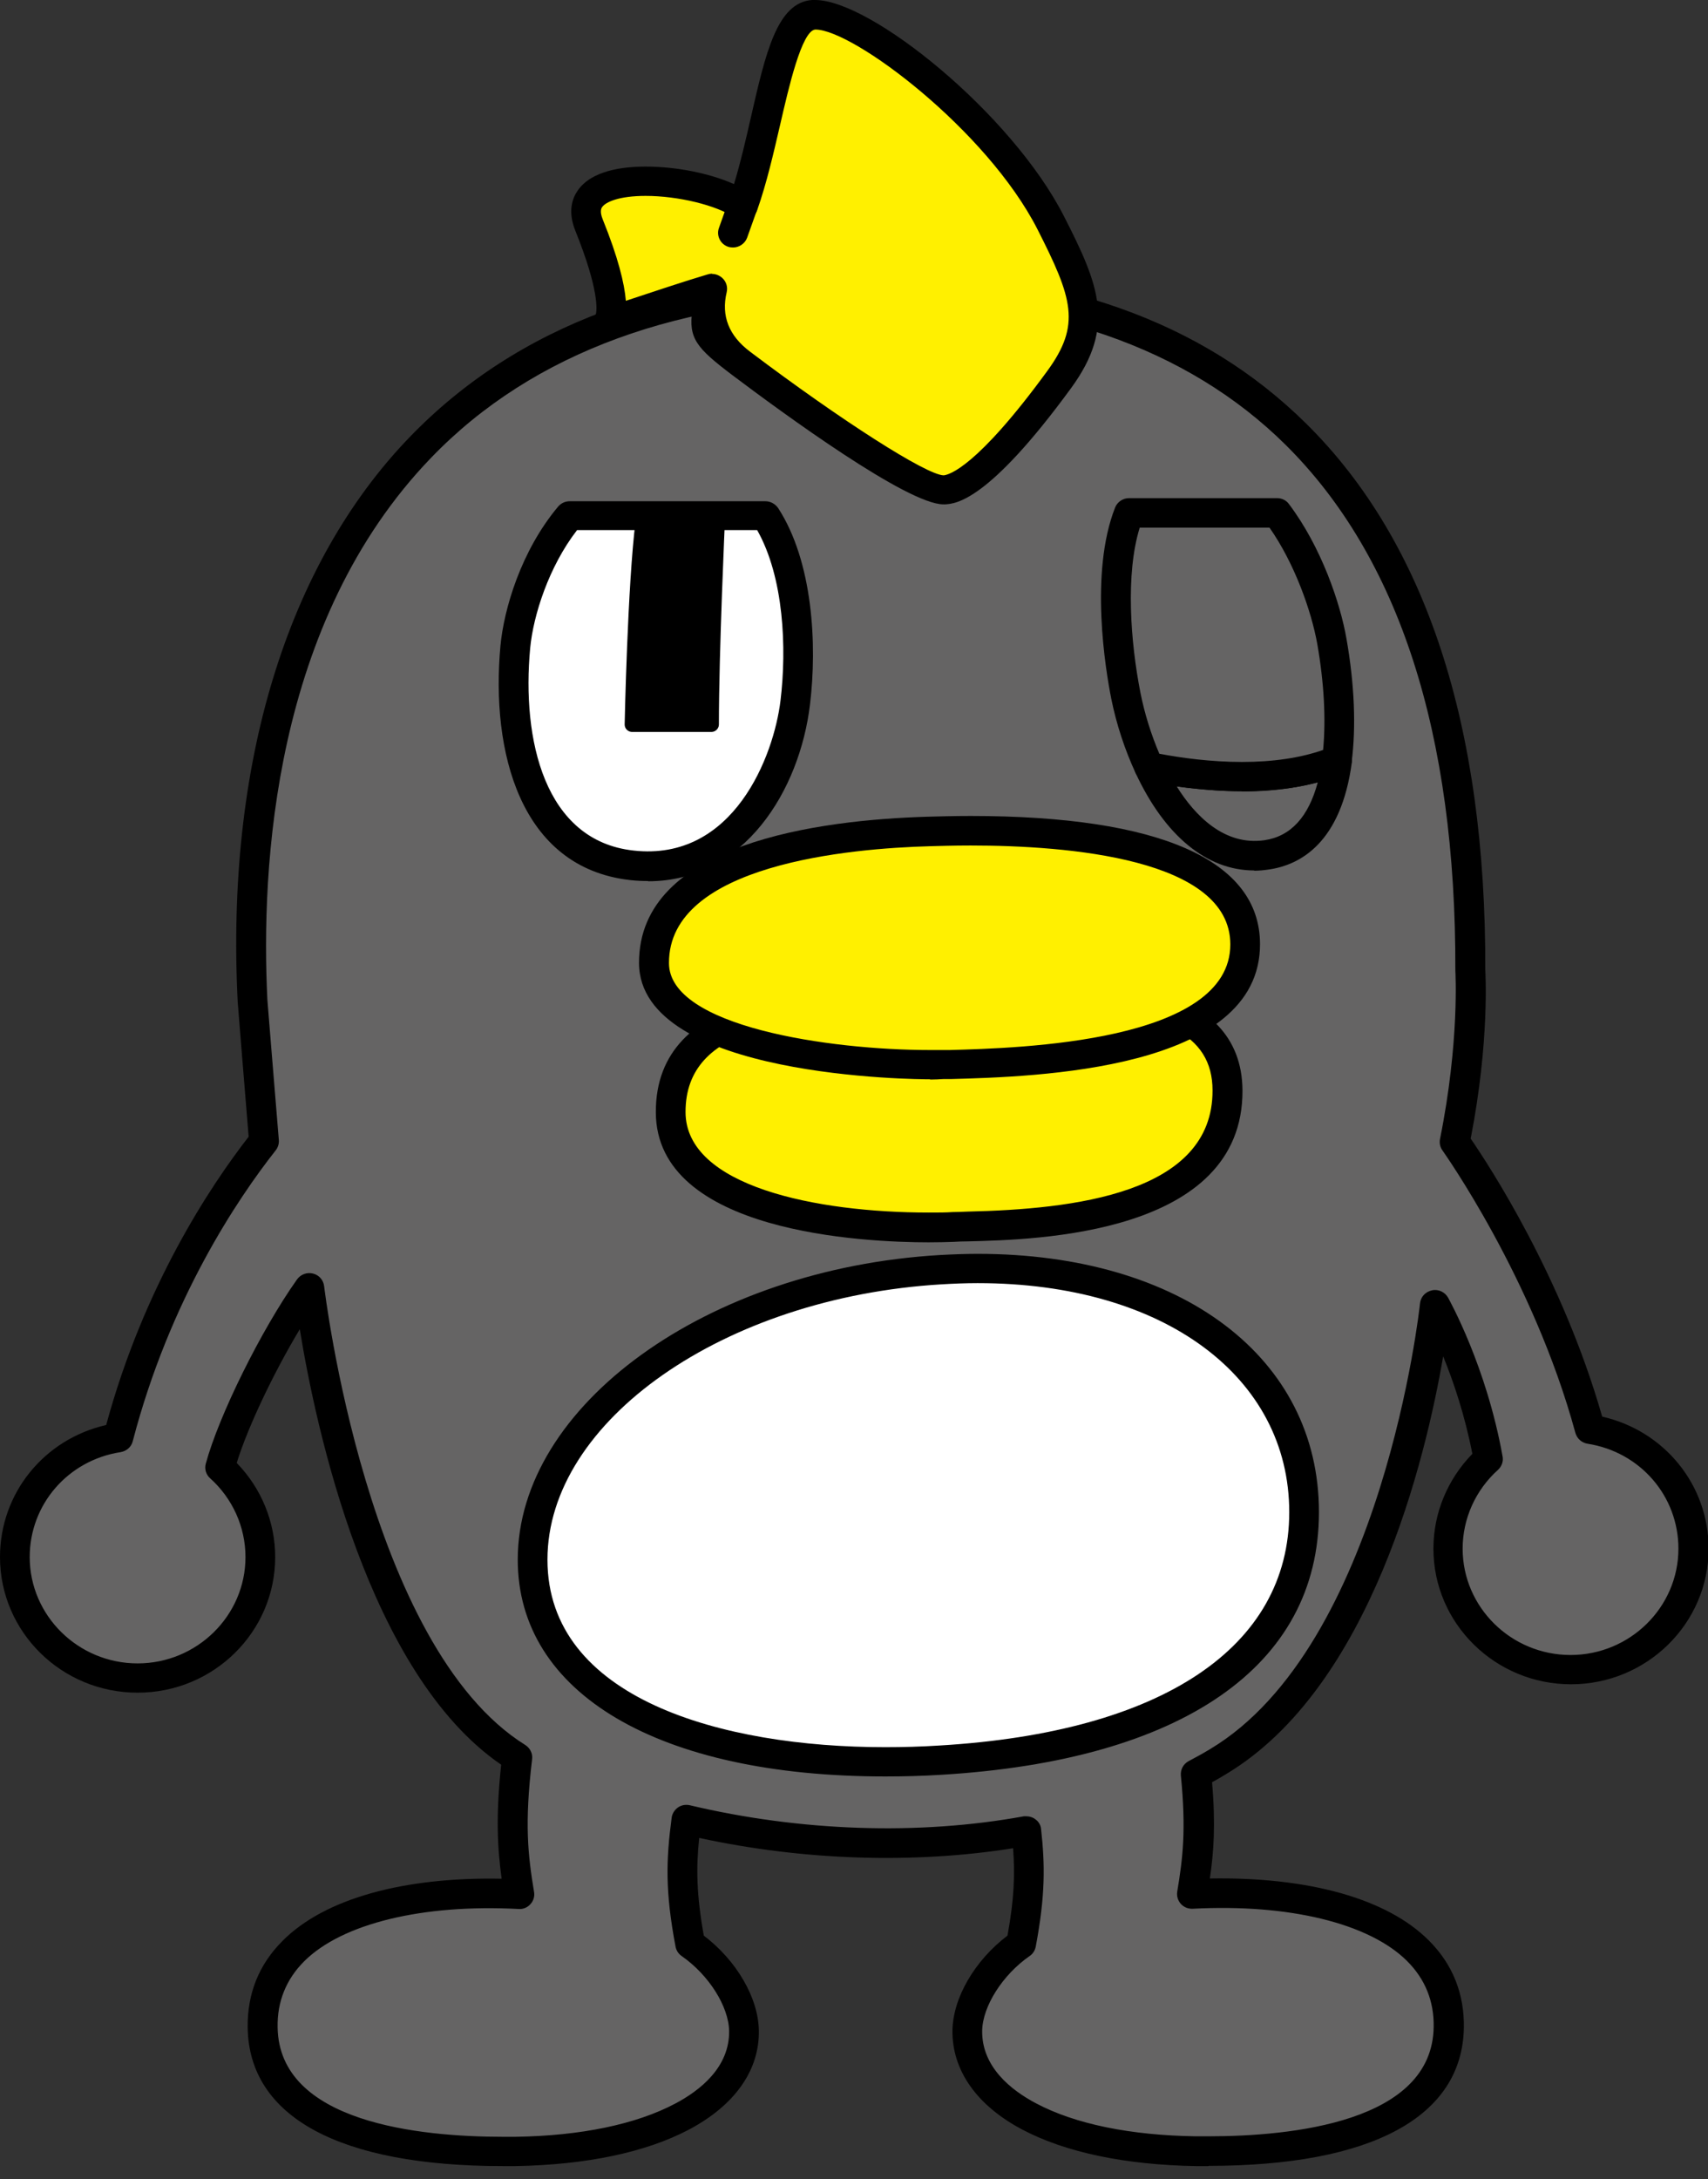 <svg width="109" height="139" viewBox="0 0 109 139" fill="none" xmlns="http://www.w3.org/2000/svg">
<rect x="0" y="0" width="109" height="139" fill="#333333" stroke="none"/>
<g clip-path="url(#clip0_55_1700)">
<path fill-rule="evenodd" clip-rule="evenodd" d="M101.47 91.176C98.719 80.993 92.845 72.846 92.845 72.846C94.15 66.399 93.839 61.851 93.839 61.851C93.917 41.3 87.094 18.1 55.141 18.1C23.188 18.1 15.029 42.265 16.132 63.826C16.132 63.826 16.552 69.048 16.863 72.8C14.516 75.786 9.993 82.401 7.569 91.712C3.839 92.294 0.979 95.479 0.979 99.338C0.979 103.595 4.476 107.056 8.812 107.056C13.148 107.056 16.645 103.61 16.645 99.338C16.645 97.072 15.65 95.035 14.081 93.626C14.889 90.64 17.546 85.296 19.769 82.172C19.769 82.172 22.426 105.509 33.041 112.125C32.544 116.321 32.761 118.373 33.165 120.853C24.291 120.379 16.692 122.997 16.8 129.368C16.893 135.309 24.089 137.407 32.932 137.269C41.775 137.131 47.588 134.069 47.526 129.582C47.495 127.683 46.065 125.432 44.091 124.054C43.454 120.685 43.501 118.755 43.842 116.137C50.914 117.821 58.56 118.128 65.554 116.841C65.818 119.123 65.802 120.991 65.212 124.054C63.238 125.417 61.808 127.683 61.777 129.582C61.7 134.069 67.528 137.147 76.371 137.269C85.214 137.407 92.409 135.309 92.503 129.368C92.596 123.013 85.012 120.379 76.138 120.853C76.51 118.602 76.728 116.703 76.386 113.197C76.868 112.952 77.334 112.691 77.8 112.416C89.332 105.509 91.663 83.274 91.663 83.274C91.663 83.274 94.026 87.47 95.036 93.121C93.451 94.53 92.472 96.566 92.472 98.833C92.472 103.09 95.984 106.551 100.304 106.551C104.625 106.551 108.137 103.105 108.137 98.833C108.137 94.989 105.278 91.804 101.532 91.207L101.47 91.176Z" fill="#656464"/>
<path d="M77.117 138.173H76.308C71.817 138.096 67.994 137.3 65.243 135.845C62.337 134.314 60.752 132.063 60.783 129.521C60.814 127.438 62.212 125.049 64.295 123.472C64.73 121.099 64.777 119.506 64.652 117.898C58.28 118.909 51.256 118.679 44.62 117.24C44.417 119.169 44.449 120.869 44.915 123.472C46.997 125.049 48.396 127.438 48.427 129.521C48.474 132.063 46.889 134.299 43.967 135.845C41.216 137.3 37.393 138.096 32.901 138.173H32.093C21.68 138.173 15.899 135.049 15.806 129.352C15.775 127.178 16.52 125.31 18.044 123.794C20.717 121.114 25.752 119.72 32.015 119.843C31.751 117.929 31.627 115.907 31.984 112.569C23.483 106.75 20.142 91.008 19.131 84.79C17.469 87.562 15.821 91.008 15.106 93.32C16.676 94.928 17.562 97.087 17.562 99.323C17.562 104.101 13.63 107.975 8.781 107.975C3.932 107.975 0 104.101 0 99.323C0 95.249 2.813 91.804 6.776 90.9C9.169 82.08 13.381 75.71 15.868 72.509C15.557 68.788 15.168 63.888 15.168 63.888C14.407 48.789 18.292 36.017 26.141 27.886C33.01 20.765 42.77 17.151 55.126 17.151C67.481 17.151 76.744 20.474 83.38 27.044C90.995 34.578 94.834 46.292 94.787 61.851C94.787 61.974 95.082 66.353 93.855 72.632C94.974 74.255 99.698 81.437 102.247 90.365C106.21 91.268 109.039 94.713 109.039 98.787C109.039 103.565 105.091 107.439 100.258 107.439C95.424 107.439 91.477 103.565 91.477 98.787C91.477 96.52 92.378 94.361 93.963 92.738C93.482 90.273 92.751 88.114 92.099 86.521C90.98 93.044 87.483 107.638 78.251 113.166C77.956 113.35 77.661 113.518 77.35 113.687C77.583 116.382 77.459 118.143 77.21 119.828C83.489 119.72 88.508 121.099 91.182 123.778C92.705 125.294 93.451 127.178 93.42 129.337C93.326 135.034 87.545 138.158 77.132 138.158L77.117 138.173ZM65.507 115.861C65.709 115.861 65.911 115.923 66.067 116.045C66.284 116.198 66.424 116.428 66.44 116.688C66.688 118.939 66.719 120.884 66.098 124.177C66.051 124.422 65.911 124.636 65.709 124.774C63.984 125.968 62.71 127.974 62.679 129.536C62.648 131.849 64.528 133.334 66.129 134.176C68.615 135.493 72.143 136.213 76.324 136.274H77.101C82.432 136.274 91.399 135.371 91.492 129.307C91.523 127.653 90.948 126.244 89.798 125.095C87.374 122.676 82.23 121.435 76.122 121.757C75.827 121.772 75.562 121.665 75.36 121.451C75.174 121.236 75.081 120.961 75.127 120.67C75.485 118.526 75.702 116.734 75.36 113.258C75.329 112.875 75.516 112.523 75.858 112.339C76.324 112.094 76.775 111.849 77.225 111.574C88.229 104.989 90.607 83.351 90.622 83.137C90.669 82.723 90.964 82.402 91.384 82.31C91.788 82.218 92.207 82.417 92.409 82.769C92.503 82.953 94.865 87.164 95.891 92.907C95.953 93.228 95.829 93.55 95.595 93.764C94.166 95.05 93.342 96.873 93.342 98.787C93.342 102.523 96.435 105.571 100.227 105.571C104.019 105.571 107.112 102.523 107.112 98.787C107.112 95.433 104.672 92.616 101.315 92.095C100.942 92.034 100.646 91.773 100.538 91.406C97.849 81.513 92.099 73.459 92.052 73.382C91.897 73.168 91.85 72.907 91.897 72.662C93.155 66.43 92.876 61.958 92.876 61.912C92.922 46.798 89.286 35.542 82.028 28.36C75.764 22.174 66.719 19.035 55.126 19.035C43.532 19.035 34.02 22.45 27.524 29.188C17.422 39.647 16.645 55.358 17.064 63.781C17.064 63.781 17.484 68.987 17.795 72.724C17.811 72.953 17.748 73.183 17.593 73.382C15.2 76.414 10.832 82.876 8.47 91.942C8.377 92.309 8.066 92.57 7.693 92.631C4.336 93.152 1.896 95.969 1.896 99.323C1.896 103.059 4.989 106.107 8.781 106.107C12.573 106.107 15.666 103.059 15.666 99.323C15.666 97.409 14.842 95.586 13.412 94.3C13.148 94.07 13.039 93.703 13.133 93.366C13.956 90.319 16.676 84.821 18.961 81.605C19.194 81.284 19.598 81.146 19.971 81.238C20.359 81.33 20.639 81.651 20.686 82.049C20.717 82.279 23.421 105.019 33.523 111.313C33.834 111.512 34.005 111.865 33.958 112.217C33.461 116.367 33.694 118.342 34.082 120.685C34.129 120.961 34.051 121.252 33.849 121.466C33.663 121.68 33.367 121.803 33.088 121.772C26.995 121.451 21.836 122.691 19.411 125.111C18.261 126.259 17.686 127.683 17.717 129.322C17.811 135.401 26.778 136.305 32.109 136.305H32.886C37.066 136.244 40.594 135.508 43.081 134.192C44.682 133.349 46.562 131.864 46.531 129.552C46.5 127.99 45.241 125.984 43.501 124.774C43.298 124.636 43.159 124.422 43.112 124.177C42.444 120.654 42.506 118.648 42.863 115.953C42.894 115.693 43.05 115.448 43.267 115.295C43.485 115.142 43.765 115.096 44.029 115.157C51.069 116.826 58.622 117.086 65.336 115.861C65.398 115.861 65.445 115.861 65.507 115.861Z" fill="black"/>
<path fill-rule="evenodd" clip-rule="evenodd" d="M60.254 63.673C54.131 63.842 42.77 63.229 42.801 70.962C42.832 78.144 57.115 78.466 60.829 78.267C63.735 78.129 78.376 78.588 78.329 69.553C78.298 61.973 66.207 63.505 60.239 63.673H60.254Z" fill="#FFF000"/>
<path d="M59.26 79.247C55.188 79.247 41.884 78.65 41.853 70.962C41.822 63.03 52.219 62.861 58.42 62.77C59.057 62.77 59.664 62.754 60.223 62.739C60.876 62.724 61.606 62.678 62.383 62.647C63.798 62.586 65.414 62.509 67.046 62.509C70.061 62.509 79.261 62.509 79.292 69.569C79.323 78.772 66.129 79.078 61.793 79.186C61.42 79.186 61.109 79.201 60.876 79.216C60.456 79.231 59.912 79.247 59.26 79.247ZM67.046 64.377C65.46 64.377 63.875 64.454 62.477 64.515C61.684 64.561 60.953 64.592 60.285 64.607C59.71 64.623 59.104 64.638 58.451 64.638C50.696 64.76 43.734 65.327 43.749 70.947C43.765 75.679 52.11 77.348 59.26 77.348C59.866 77.348 60.394 77.348 60.783 77.317C61.031 77.317 61.358 77.302 61.746 77.287C68.476 77.134 77.412 76.153 77.381 69.553C77.381 65.97 74.179 64.362 67.03 64.362L67.046 64.377Z" fill="black"/>
<path fill-rule="evenodd" clip-rule="evenodd" d="M59.275 53.031C51.52 53.245 41.713 55.021 41.744 61.422C41.76 67.103 55.809 68.007 60.161 67.885C64.513 67.762 79.495 67.624 79.463 60.197C79.432 52.433 62.989 52.908 59.275 53.015V53.031Z" fill="#FFF000"/>
<path d="M59.353 68.849C58.591 68.849 40.812 68.772 40.781 61.437C40.75 53.765 52.328 52.295 59.244 52.096C59.866 52.081 60.798 52.05 61.948 52.05C74.008 52.05 80.396 54.868 80.411 60.212C80.442 68.298 66.067 68.681 60.658 68.834H60.192C59.943 68.849 59.664 68.864 59.368 68.864L59.353 68.849ZM61.948 53.934C60.829 53.934 59.912 53.965 59.322 53.98C54.302 54.118 42.661 55.128 42.692 61.437C42.692 65.48 52.919 66.981 59.353 66.981C59.57 66.981 59.897 66.981 60.13 66.981H60.612C65.041 66.858 78.546 66.491 78.515 60.228C78.5 54.761 68.134 53.934 61.948 53.934Z" fill="black"/>
<path fill-rule="evenodd" clip-rule="evenodd" d="M83.224 96.459C83.224 105.816 74.412 111.42 60.037 112.278C45.661 113.135 33.989 108.848 33.989 99.491C33.989 90.135 45.645 81.85 60.037 80.993C74.428 80.135 83.224 87.103 83.224 96.459Z" fill="white"/>
<path d="M56.493 113.319C42.024 113.319 33.041 108.021 33.041 99.491C33.041 89.66 45.117 80.931 59.974 80.058C60.798 80.013 61.606 79.982 62.399 79.982C75.423 79.982 84.172 86.613 84.172 96.459C84.172 106.306 75.391 112.293 60.083 113.212C58.871 113.289 57.659 113.319 56.493 113.319ZM62.383 81.85C61.637 81.85 60.86 81.881 60.083 81.927C46.22 82.754 34.937 90.625 34.937 99.491C34.937 108.358 46.065 111.451 56.493 111.451C57.628 111.451 58.793 111.42 59.974 111.344C74.148 110.502 82.276 105.081 82.276 96.459C82.276 87.838 74.288 81.85 62.399 81.85H62.383Z" fill="black"/>
<path fill-rule="evenodd" clip-rule="evenodd" d="M37.579 14.364C36.025 10.505 44.604 11.209 47.401 13.108C49.158 8.039 49.593 1.103 51.893 0.949C54.737 0.766 63.72 7.718 67.03 14.195C69.284 18.606 70.092 20.78 67.574 24.21C65.072 27.641 62.072 31.117 60.254 31.239C58.436 31.362 50.214 25.39 47.261 23.169C44.697 21.24 44.775 21.132 45.428 18.422C43.345 19.05 38.791 20.596 38.791 20.596C38.791 20.596 39.755 19.785 37.579 14.379V14.364Z" fill="#FFF000"/>
<path d="M60.208 32.173C57.907 32.173 49.997 26.385 46.702 23.904C44.464 22.204 43.92 21.592 44.184 19.785C41.993 20.489 39.149 21.454 39.118 21.469C38.683 21.622 38.216 21.439 37.983 21.041C37.797 20.719 37.828 20.321 38.03 20.03C38.077 19.831 38.279 18.59 36.709 14.701C36.227 13.491 36.522 12.649 36.864 12.159C37.735 10.888 39.708 10.627 41.2 10.627C43.174 10.627 45.303 11.056 46.842 11.745C47.261 10.367 47.603 8.882 47.93 7.442C48.862 3.369 49.593 0.153 51.831 0C51.846 0 51.986 0 52.017 0C55.592 0 64.559 7.259 67.885 13.767C70.123 18.146 71.242 20.811 68.351 24.762C63.067 31.99 61 32.127 60.316 32.173C60.301 32.173 60.223 32.173 60.192 32.173H60.208ZM45.443 17.473C45.676 17.473 45.909 17.564 46.096 17.733C46.345 17.963 46.453 18.299 46.376 18.636C46.013 20.147 46.51 21.413 47.868 22.434C53.711 26.844 59.135 30.305 60.223 30.321C60.549 30.29 62.321 29.846 66.828 23.674C69.004 20.704 68.445 19.035 66.207 14.624C62.974 8.285 54.442 1.884 52.033 1.884C51.162 1.945 50.323 5.635 49.81 7.856C49.375 9.724 48.94 11.653 48.318 13.415C48.225 13.69 47.992 13.905 47.712 13.996C47.432 14.088 47.122 14.042 46.873 13.874C45.723 13.093 43.283 12.496 41.2 12.496C39.522 12.496 38.667 12.879 38.434 13.2C38.387 13.261 38.248 13.46 38.465 13.996C39.444 16.416 39.848 18.07 39.941 19.188C41.465 18.682 43.811 17.901 45.163 17.503C45.257 17.473 45.35 17.457 45.443 17.457V17.473Z" fill="black"/>
<path d="M46.78 15.788C46.671 15.788 46.562 15.773 46.469 15.742C45.972 15.574 45.707 15.038 45.878 14.548L46.5 12.802C46.671 12.312 47.215 12.052 47.712 12.22C48.209 12.389 48.474 12.925 48.303 13.415L47.681 15.16C47.541 15.543 47.168 15.788 46.78 15.788Z" fill="black"/>
<path fill-rule="evenodd" clip-rule="evenodd" d="M32.901 41.27C33.119 38.957 34.222 35.451 36.383 32.893H48.878C51.085 36.293 51.162 41.576 50.774 44.807C50.183 49.631 46.951 55.94 40.33 55.19C34.082 54.485 32.311 47.732 32.901 41.254V41.27Z" fill="white"/>
<path d="M41.371 56.2C40.998 56.2 40.61 56.185 40.206 56.139C33.165 55.343 31.316 47.9 31.938 41.193C32.155 38.865 33.243 35.144 35.621 32.311C35.807 32.097 36.072 31.974 36.351 31.974H48.847C49.173 31.974 49.468 32.143 49.655 32.403C51.877 35.818 52.157 41.117 51.691 44.945C51.038 50.381 47.526 56.215 41.356 56.215L41.371 56.2ZM36.818 33.827C35.03 36.14 34.036 39.233 33.834 41.346C33.29 47.165 34.735 53.627 40.423 54.255C46.826 54.975 49.391 48.191 49.81 44.684C50.214 41.346 50.028 36.829 48.318 33.812H36.818V33.827Z" fill="black"/>
<path fill-rule="evenodd" clip-rule="evenodd" d="M45.801 33.077C45.801 33.077 45.412 41.469 45.412 46.216H40.346C40.346 46.216 40.532 37.349 41.045 33.276L45.801 33.092V33.077Z" fill="black"/>
<path d="M45.412 46.691H40.346C40.221 46.691 40.097 46.645 40.004 46.553C39.91 46.461 39.864 46.338 39.864 46.216C39.864 46.124 40.05 37.273 40.563 33.215C40.594 32.985 40.781 32.801 41.014 32.801L45.77 32.618C45.894 32.602 46.034 32.663 46.127 32.755C46.22 32.847 46.267 32.985 46.267 33.108C46.267 33.184 45.878 41.53 45.878 46.216C45.878 46.476 45.661 46.691 45.397 46.691H45.412ZM40.843 45.741H44.93C44.946 41.683 45.21 35.405 45.288 33.567L41.465 33.72C41.06 37.288 40.874 43.904 40.827 45.741H40.843Z" fill="black"/>
<path d="M73.325 48.911C74.879 52.249 77.412 55.036 80.816 54.531C83.535 54.133 84.887 51.713 85.307 48.498C81.344 50.151 76.169 49.493 73.309 48.911H73.325Z" fill="#656464"/>
<path d="M80.038 55.526C77.023 55.526 74.335 53.321 72.47 49.309C72.314 48.988 72.361 48.605 72.594 48.329C72.812 48.054 73.169 47.931 73.526 47.992C74.91 48.268 77.023 48.605 79.261 48.605C81.499 48.605 83.411 48.283 84.95 47.64C85.26 47.502 85.633 47.548 85.897 47.763C86.162 47.962 86.302 48.299 86.27 48.636C85.587 53.735 83.007 55.174 80.971 55.465C80.66 55.511 80.349 55.542 80.038 55.542V55.526ZM75.096 50.167C76.262 52.035 78.142 53.965 80.691 53.597C82.37 53.352 83.504 52.112 84.095 49.907C82.665 50.289 81.049 50.473 79.277 50.473C77.769 50.473 76.324 50.335 75.096 50.167Z" fill="black"/>
<path d="M85.323 48.498C85.633 46.216 85.462 43.536 84.996 40.902C84.592 38.651 83.395 35.221 81.499 32.709H72.05C70.729 36.032 71.211 41.193 71.848 44.363C72.143 45.818 72.641 47.426 73.34 48.911C76.2 49.493 81.375 50.151 85.338 48.498H85.323Z" fill="#656464"/>
<path d="M79.261 50.473C76.868 50.473 74.614 50.121 73.138 49.83C72.843 49.769 72.594 49.57 72.47 49.309C71.786 47.839 71.242 46.185 70.916 44.562C70.558 42.755 69.517 36.553 71.164 32.373C71.304 32.02 71.662 31.775 72.05 31.775H81.499C81.795 31.775 82.09 31.913 82.261 32.158C84.328 34.899 85.54 38.498 85.929 40.749C86.442 43.659 86.55 46.384 86.255 48.636C86.208 48.957 85.991 49.248 85.68 49.37C83.893 50.105 81.732 50.488 79.246 50.488L79.261 50.473ZM74.008 48.084C75.376 48.344 77.272 48.605 79.261 48.605C81.251 48.605 82.991 48.344 84.437 47.839C84.623 45.879 84.499 43.551 84.064 41.071C83.691 38.988 82.618 35.941 81.017 33.659H72.734C71.817 36.614 72.143 40.963 72.781 44.195C73.045 45.527 73.464 46.859 73.993 48.099L74.008 48.084Z" fill="black"/>
</g>
<defs>
<clipPath id="clip0_55_1700">
<rect width="109.008" height="138.173" fill="white"/>
</clipPath>
</defs>
</svg>
